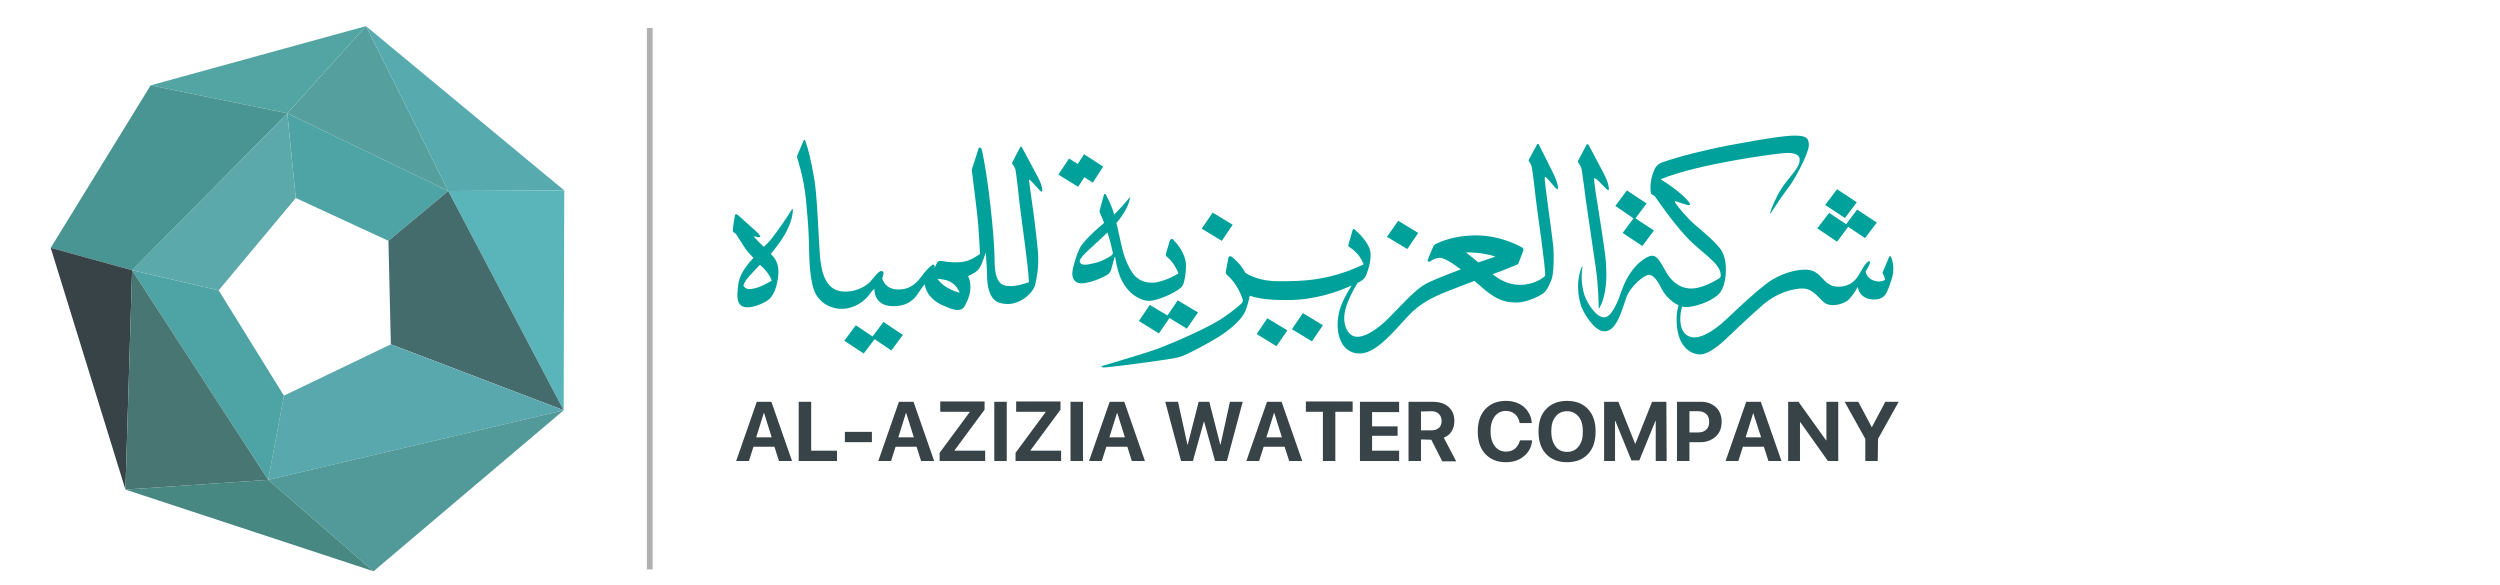 <?xml version="1.0" encoding="utf-8"?>
<!-- Generator: Adobe Illustrator 22.0.1, SVG Export Plug-In . SVG Version: 6.00 Build 0)  -->
<svg version="1.1" id="Layer_1" xmlns="http://www.w3.org/2000/svg" xmlns:xlink="http://www.w3.org/1999/xlink" x="0px" y="0px"
	 viewBox="0 0 823.2 192.7" style="enable-background:new 0 0 823.2 192.7;" xml:space="preserve">
<style type="text/css">
	.st0{fill:#B1B1B1;}
	.st1{fill:#384347;}
	.st2{fill:#00A19B;}
	.st3{fill:#57ABAF;}
	.st4{fill:#559F9F;}
	.st5{fill:#52A5A2;}
	.st6{fill:#4EA4A4;}
	.st7{fill:#59B5B9;}
	.st8{fill:#456C6D;}
	.st9{fill:#D0D5E2;}
	.st10{fill:#529999;}
	.st11{fill:#478882;}
	.st12{fill:#5CA9AB;}
	.st13{fill:#489593;}
	.st14{fill:#59A8AD;}
	.st15{fill:#477673;}
</style>
<rect x="213" y="9.2" class="st0" width="1.9" height="178.3"/>
<g>
	<g>
		<path class="st1" d="M256.5,151.8l-1.5-4.7h-6.9l-1.5,4.7h-4.2l6.8-19.5h4.8l6.8,19.5H256.5z M251.5,136l-2.5,8h5.1l-2.5-8H251.5z
			"/>
		<path class="st1" d="M275.6,148.4v3.4h-12.6v-19.5h4.1v16.1L275.6,148.4L275.6,148.4z"/>
		<path class="st1" d="M287.1,145.6h-8.9v-3.4h8.9V145.6z"/>
		<path class="st1" d="M303.3,151.8l-1.5-4.7h-6.9l-1.5,4.7h-4.2l6.8-19.5h4.8l6.8,19.5H303.3z M298.3,136l-2.5,8h5.1l-2.5-8H298.3z
			"/>
		<path class="st1" d="M309.4,151.8v-2.7l9.9-13.4v-0.1h-9.7v-3.4h14.6v2.7l-9.9,13.4v0.1h10.1v3.4L309.4,151.8L309.4,151.8z"/>
		<path class="st1" d="M331.5,151.8h-4.1v-19.5h4.1V151.8z"/>
		<path class="st1" d="M334.4,151.8v-2.7l9.9-13.4v-0.1h-9.7v-3.4h14.6v2.7l-9.9,13.4v0.1h10.1v3.4L334.4,151.8L334.4,151.8z"/>
		<path class="st1" d="M356.6,151.8h-4.1v-19.5h4.1V151.8z"/>
		<path class="st1" d="M372.7,151.8l-1.5-4.7h-6.9l-1.5,4.7h-4.2l6.8-19.5h4.8l6.8,19.5H372.7z M367.8,136l-2.5,8h5.1l-2.5-8H367.8z
			"/>
		<path class="st1" d="M396.5,138.5l-3.7,13.3h-3.9l-5.2-19.5h4.2l3.1,14.1h0.1l3.6-14.1h3.5l3.6,14.1h0.1l3.1-14.1h4.2l-5.2,19.5
			h-3.9l-3.7-13.3H396.5z"/>
		<path class="st1" d="M424.5,151.8l-1.5-4.7h-6.9l-1.5,4.7h-4.2l6.8-19.5h4.8l6.8,19.5H424.5z M419.5,136l-2.5,8h5.1l-2.5-8H419.5z
			"/>
		<path class="st1" d="M439.7,151.8h-4.1v-16.2H430v-3.4h15.4v3.4h-5.7V151.8z"/>
		<path class="st1" d="M460.7,148.4v3.4h-12.9v-19.5h12.9v3.4h-8.9v4.7h8.4v3.1h-8.4v4.9H460.7z"/>
		<path class="st1" d="M467.9,144.7v7.1h-4.1v-19.5h8c2.2,0,4,0.6,5.2,1.7s1.9,2.6,1.9,4.6c0,1.3-0.3,2.4-0.9,3.4
			c-0.6,1-1.5,1.7-2.6,2.1l4.1,7.8h-4.6l-3.6-7.1L467.9,144.7L467.9,144.7z M467.9,135.5v6.2h3.5c1,0,1.8-0.3,2.4-0.8
			s0.9-1.3,0.9-2.3c0-0.9-0.3-1.7-0.9-2.3c-0.6-0.6-1.4-0.9-2.4-0.9L467.9,135.5L467.9,135.5z"/>
		<path class="st1" d="M495.9,152.2c-2.9,0-5.1-0.9-6.8-2.7s-2.5-4.3-2.5-7.4c0-3.1,0.8-5.6,2.5-7.4c1.7-1.8,3.9-2.7,6.8-2.7
			c1.5,0,3,0.3,4.2,0.9c1.3,0.6,2.3,1.5,3,2.6c0.8,1.1,1.2,2.4,1.3,3.8h-4c-0.2-1.2-0.7-2.2-1.5-2.9s-1.9-1.1-3-1.1
			c-1.5,0-2.8,0.6-3.7,1.8c-0.9,1.2-1.4,2.8-1.4,4.9c0,2.1,0.5,3.7,1.4,4.9c0.9,1.2,2.1,1.8,3.7,1.8c1.2,0,2.2-0.3,3-1
			s1.3-1.6,1.6-2.7h4c-0.2,2.2-1.1,3.9-2.7,5.2C500.3,151.5,498.3,152.2,495.9,152.2z"/>
		<path class="st1" d="M509.1,134.7c1.7-1.8,4-2.7,6.9-2.7s5.2,0.9,6.9,2.7s2.5,4.3,2.5,7.4c0,3.1-0.8,5.6-2.5,7.4
			c-1.7,1.8-4,2.7-6.9,2.7c-2.9,0-5.2-0.9-6.9-2.7s-2.5-4.3-2.5-7.4C506.6,138.9,507.4,136.5,509.1,134.7z M519.8,137.2
			c-1-1.2-2.2-1.8-3.8-1.8s-2.9,0.6-3.8,1.8c-1,1.2-1.4,2.8-1.4,4.9c0,2,0.5,3.7,1.4,4.9c0.9,1.2,2.2,1.8,3.8,1.8
			c1.6,0,2.9-0.6,3.8-1.8c1-1.2,1.4-2.8,1.4-4.9S520.8,138.4,519.8,137.2z"/>
		<path class="st1" d="M548.8,151.8h-3.6v-13.2h-0.1l-5.3,13h-2.6l-5.3-13h-0.1v13.2h-3.6v-19.5h4.7l5.5,13.8h0.1l5.5-13.8h4.7
			L548.8,151.8L548.8,151.8z"/>
		<path class="st1" d="M552.2,132.3h7.9c2,0,3.6,0.6,4.9,1.8c1.3,1.2,1.9,2.8,1.9,4.8c0,2-0.6,3.6-1.9,4.8s-3,1.9-5,1.9h-3.7v6.2
			h-4.1L552.2,132.3L552.2,132.3z M556.3,135.5v6.9h2.8c1.2,0,2.1-0.3,2.7-0.9c0.7-0.6,1-1.5,1-2.6s-0.3-2-1-2.6
			c-0.7-0.6-1.5-0.9-2.7-0.9H556.3z"/>
		<path class="st1" d="M582.3,151.8l-1.5-4.7h-6.9l-1.5,4.7h-4.2l6.8-19.5h4.8l6.8,19.5H582.3z M577.3,136l-2.5,8h5.1L577.3,136
			L577.3,136z"/>
		<path class="st1" d="M592.7,151.8h-3.9v-19.5h3.4l9.1,12.7h0.1v-12.7h3.9v19.5h-3.4l-9.1-12.8h-0.1L592.7,151.8L592.7,151.8z"/>
		<path class="st1" d="M618.3,151.8h-4.1v-7.3l-6.8-12.2h4.5l4.4,8.3h0.1l4.4-8.3h4.4l-6.8,12.2L618.3,151.8L618.3,151.8z"/>
	</g>
	<g>
		<path class="st2" d="M555.1,95.3c-1.7,2.8-2.9,6.1-3,8.8c-0.4,9.3,4,12.4,7.4,12.6s7.9-4.2,10-6.2c2.1-2,6.9-6.6,11.2-10.3
			c4.3-3.7,9.6-5.3,13.2-5.2c3.6,0.2,5.6,4.2,7.4,5c2.5,1.2,5.7-0.1,6.9-0.9c1.2-0.8,2.6-3.1,3-3.7c0.3-0.7,0.6-0.9,0.6-0.9
			c-0.1,0.6,0.7,3.9,4.9,4.1s4.7-2.4,6-6.1c1.4-3.8,0.5-6.8-0.1-8c-0.1-0.2-0.4-0.2-0.5,0l-2.2,5.2c0,0.1,0,0.2,0,0.3
			c0.8,1.2,0.8,2.2,0.8,2.2s-1,0.5-2,0.5c-4-0.2-4.4-3.3-4.4-3.3c1.8-2.8,1.5-3.3,1.3-3.4c-0.2-0.1-0.4,0-1.1,0.7s-1.1,1.7-2.6,4.1
			s-3.7,3.7-6.9,3.6c-4.9-0.2-4.9-5.3-10.1-5.6c-3.6-0.2-9.2,1.5-13.1,4.5s-7.5,6.3-13.1,11.6c-5.6,5.3-9.2,6.3-11,6.2
			c-1.8-0.1-4.6-1.2-4.4-6.7c0.1-3.2,1.7-6.6,3-8.7L555.1,95.3z"/>
		<path class="st2" d="M546.9,59.1c0,0,0-0.1,0-0.1c12.6-5.2,38.2-8.4,39.7-8.5c1.6-0.2,6.1-0.6,6,2.2s-3.2,5.1-6,9.4
			c-2,3.1-3.3,6.5-3.8,8.1c0,0.1,0.2,0.2,0.2,0.1c1-1.5,3.2-5,6-8.7c2.2-2.8,6.5-11.1,6.6-13.6c0.1-2.6-0.8-3.6-6.1-3.3
			s-19.4,3-23,3.7c-3.3,0.7-12.4,2.7-19.3,5.1c-1,0.4-1.8,1.1-2.3,2c-0.8,1.7-1.8,4.8-1.3,8.1c0,0.1,0.1,0.3,0.2,0.3
			c0.3,0.2,0.9,0.5,1.3,1c0.5,0.7,5.2,7.7,10.2,13.1c5,5.4,11.5,8.7,11.3,12.8c0,0.7-0.6,1-2.9,2.2c-2.3,1.2-5,2.1-7.2,2
			c-2.2-0.1-5.5-1.1-8.1-5.8c-1.9-3.4-2.8-4.9-4.3-5c-1.5-0.1-7,2.8-10,11.2c-1.4,4-3.4,9.2-6,9.1c-2.6-0.1-5.5-4.7-6.4-7.4
			c-0.8-2.5-1.2-6.1-0.6-9.2c0-0.1-0.2-0.2-0.2-0.1c-0.8,1.8-2.2,6.3-0.4,12.5c0.6,2.3,4.3,8.7,7.7,8.8c4.2,0.2,6-7.5,7.3-11.1
			c1.5-4,6.1-7.6,7.5-7.5c1.2,0.1,2.4,1.1,4.1,4.5c1.7,3.4,5.2,6,7.9,6.1s8.2-1.6,10.9-4.2c2.7-2.5,3.4-11.1,0.7-14.8
			c-2.8-3.7-7.9-7.3-10.3-9.8c-2.5-2.6-5-5.6-4.8-6c0.2-0.3,4,1.5,4.8,1.2C557.4,67.2,553,62.8,546.9,59.1"/>
		<polygon class="st2" points="614.1,78.4 607.7,74.1 611.5,69 618,73.3 		"/>
		<polygon class="st2" points="607.5,71.8 601,67.5 604.9,62.3 611.4,66.6 		"/>
		<polygon class="st2" points="604.9,79.6 598.4,75.2 602.3,70.1 608.8,74.4 		"/>
		<polygon class="st2" points="538.3,72.2 531.9,67.8 535.7,62.7 542.2,67 		"/>
		<polygon class="st2" points="540.8,81 534.3,76.7 538.1,71.6 544.6,75.9 		"/>
	</g>
	<path class="st2" d="M364.9,120.9c4.4-0.5,21.5-2.6,23.7-3.4c2.5-0.8,11-5.3,14.8-8c3.5-2.6,5.6-4.8,6.6-6.9
		c0.7-1.6,1.3-4.1,1.5-5.2c0,0,0,0,0.1,0c3.8,1.4,9.9,1.4,12.5,1.4c0,0,0,0,0,0c8.6,0,16.2-2.6,21-4.8c-1.6,2.5-3.7,6.2-4.3,9.4
		c-0.9,4.4-0.1,8.6,2,10.9c1.3,1.4,2.9,2.1,4.9,2.1c4.8,0,9.8-5.6,13.9-10.1c0.9-1,1.8-1.9,2.5-2.7c3.5-3.6,7.5-5.7,12.3-7.6
		c3.6-1.4,6.1-2.4,9.1-3.5c0.6,0.6,1.3,1.1,2,1.7c5.9,5.4,9.2,5.4,12.1,5.4c3.1,0,7.4-2.2,8.3-2.8c0.9-0.6,1.8-1.7,2.9-4.5
		c0.9-2.2,0.9-8.2,0.7-10.7c-0.1-1.6-1.5-11.5-1.7-13.2c-0.4-3.4-1.4-10-1.1-10.1c0.6-0.3,3.8,4.5,4.2,4c0.3-0.4,0-2.2-1.2-4.7
		c-1-2.1-4-8.1-5-10c-0.1-0.3-0.5-0.3-0.6,0l-2.7,5c-0.1,0.1-0.1,0.3,0,0.4c0.2,0.3,0.7,1.1,0.9,1.7c0.3,0.9,1.2,8.8,1.4,10.7
		c0.6,5.1,3.2,22.3,3.1,25.4c-0.6,0.6-3.5,3-8.3,3c-3.9,0-6.9-1.8-9-3.5c2.7-1,5.5-2.1,6.4-2.5c0.8-0.3,1.3-0.5,1.5-0.6
		c0.3-0.1,0.5-0.3,0.6-0.5l1.6-4.2c0.1-0.4,0-0.8-0.4-1c-0.7-0.4-6.8-3.9-15-4c0,0-0.1,0-0.1,0c-7.2,0-11.8,2.1-13.3,2.8
		c-0.4,0.2-0.7,0.5-0.8,0.8c-0.8,1.6-1.5,3.7-1.9,4.5c-0.1,0.2,0,0.4,0.2,0.5c0.2,0.1,0.4,0.1,0.6,0c1-0.8,2.4-1.2,3.1-1.2
		c1.4,0,3.7,1.3,7,3.8c-5.1,1.9-9.7,3.8-11.4,4.7c-2.9,1.6-5.8,4.6-8.9,7.8c-1.4,1.4-2.8,2.9-4.2,4.3c-5.2,4.9-8.4,5.4-9.5,5.4
		c-1.1,0-2-0.4-2.7-1.2c-1.3-1.3-1.9-3.7-1.6-6.2c0.3-3.1,2.9-8.2,4.4-10.4c0.1,0,0.9-0.4,0.9-0.5c0.9-0.4,1.5-1.2,1.9-2.1
		c0.7-1.8,1.8-5.3,1.3-7.8c-0.6-2.9-3.7-5.9-5.2-7.2c-0.2-0.2-0.5-0.1-0.6,0.2l-1.4,4.9c-0.1,0.3,0.1,0.7,0.4,0.8
		c3.1,2,4.2,4.6,4.6,5.6c0,0.1,0,0.1-0.1,0.1c-11.5,5.5-20.7,5.5-27.5,5.5h-0.7c-5.8,0-9.4-2-10.4-2.6c-0.1-0.1-0.2-0.2-0.3-0.3
		c-1.4-2.6-3.6-4.6-4.5-5.2c-0.2-0.1-0.4-0.2-0.6-0.1c-0.2,0.1-0.3,0.2-0.4,0.4l-0.9,4.8c0,0.3,0.1,0.6,0.3,0.8
		c3.3,2.8,4.8,6.7,5.3,8.2c0.1,0.4,0,0.9-0.3,1.2c-0.8,0.8-2.3,2.1-5.4,4.3c-5.2,3.8-18.2,9.2-22.2,10.7c-3.5,1.3-12.3,3.9-17.7,5.5
		C362.3,120.6,362,121.2,364.9,120.9z M486.8,86.4c-1.5-1.2-3.2-2.6-4.1-3.3c0,0,0,0,0.1,0c4.9,0,8.2,0.9,9.6,1.4
		C490.7,85.1,488.8,85.7,486.8,86.4z"/>
	<path class="st2" d="M264.6,46.3l-2.2,5.2l0,0.1c0,0.1,2.3,6.7,3,14.3c0.8,8.3,0.9,11.4,1,14.9l0,1.1c0.1,4,0.3,10.1,1.7,13.8
		c2.1,5.3,7.3,6,8.8,6c2.8,0.1,6.6-1.2,9.2-4.5c0.1-0.1,0.2-0.3,0.3-0.4c0.4-0.5,0.8-1.1,1.5-1.7c0.1,3.5,2.1,5.6,5.9,5.7
		c3.8,0.2,6.7-1.3,8.6-4.3l0.1-0.2c0.1-0.1,0.1-0.2,0.3-0.4c0.4-0.6,1.1-1.7,1.7-2.3c0.2,1.4,1,4.5,5.4,6.7c3.1,1.5,5.2,2.1,6.5,1.6
		c0.6-0.2,1.1-0.7,1.4-1.4c0.1-0.2,0.2-0.4,0.3-0.6c0.8-1.6,2.4-5,0.7-9c0.6-0.3,2.3-1.1,2.9-1.7c1.1-1,1.5-2.1,2.1-3.8
		c0.3-0.8,0.6-1.6,0.8-2.3c0.1,1.7,0.3,4.5,0.4,6.3l0,0.5c0,2.3,0.1,6.7,2.5,8.9c1,0.9,2.4,1.2,4,1.3c4.2,0.2,8.7-3.4,9.4-6.5
		c0.5-2.3,1.2-5.5,0.9-10.4c-0.1-1.6-1.3-12.2-1.6-13.9c-0.5-3.3-1.4-10.1-1.4-10.1c0.6-0.3,4,4.5,4.3,3.9c0.3-0.4,0-2.2-1.3-4.7
		c-1.1-2.1-4.3-8-5.3-9.9c-0.1-0.3-0.5-0.3-0.6,0l-2.6,5c-0.1,0.1-0.1,0.3,0,0.4c0.2,0.3,0.7,1,1,1.7c0.3,0.9,1.2,9.3,1.4,11.2
		c1.1,9,2.9,20.8,3.1,26.1c-0.8,0.3-3.9,1.4-6.4,1.3c-2.6-0.1-4.9-0.9-4.9-8.7c0-7.2-2.2-28.1-4.3-36.5c-0.1-0.2-0.3-0.4-0.5-0.4
		c-0.3,0-0.5,0.1-0.5,0.4l-2.1,6.5c-0.1,0.2-0.1,0.4-0.1,0.6c0.2,1.7,1.9,14.7,2.1,17.8c0.2,2.9,0.6,8.7,0.6,9.7
		c-0.6,0.4-3.1,2.4-6.2,2.7c-2.4,0.2-4,0-5.4-0.2c-0.6-0.1-1.1-0.2-1.6-0.2c-0.4,0-0.7,0.2-0.8,0.4c-0.2,0.4-0.7,1.2-1,2.1
		c0-0.3,0-0.5,0.1-0.7c0-0.2-0.1-0.4-0.3-0.5s-0.4-0.1-0.6,0.1c-0.6,0.4-1.7,1.4-3,3.1l-0.2,0.3c-1.8,2.3-3.8,4.8-8.3,4.6
		c0,0-0.1,0-0.1,0c-3.8-0.2-4.7-3.2-4.8-3.7c0.1-0.2,0.3-1,0.4-1.4c0.1-0.3,0-0.6-0.2-0.8c-0.1-0.1-0.5-0.3-1,0
		c-0.5,0.2-1.5,1.4-2.7,2.8c-0.2,0.3-0.4,0.5-0.5,0.6c-0.8,0.9-4,3.4-8.6,3.2c-5.1-0.2-7.5-4.3-8-13.1l-0.2-3.2
		c-0.5-9.2-0.8-16.2-1.6-20.9c-1-5.9-2-10-2.9-12.3C265,45.7,264.7,46.1,264.6,46.3z M316,96.4c-1.5-0.4-5.4-1.7-7.3-4.6
		c0.9,0.1,2.9,0.2,4.4,1.1C315,94,315.7,95.7,316,96.4z"/>
	<path class="st2" d="M250.3,78c0.2-0.4-0.7-1.3-2.2-2.6c-1.4-1.2-4.7-4.3-5.4-4.8c-0.1-0.1-0.3-0.1-0.4-0.1
		c-0.1,0.1-0.3,0.2-0.3,0.3c-0.1,0.7-0.7,4.2-0.7,5.2c0,0.2,0.1,0.4,0.3,0.5c0.2,0.1,0.6,0.3,0.9,0.8c0.1,0.2,0.5,0.7,0.9,1.4
		c0.9,1.4,2.1,3.4,2.9,4.3c0.4,0.5,1.1,1.2,1.8,1.9c-2.6,2.8-4.6,5.6-5,8.7c-0.4,3.2-0.5,5.5,0.5,6.6c0.5,0.6,1.2,0.9,2.2,1
		c0.1,0,0.1,0,0.2,0c2.6,0.1,6.6-1.9,7.4-2.8c1.4-1.4,2.2-3.5,2.7-6.4c0.5-3.4,0.3-5.9-2.3-8.4c0.4-0.5,0.9-1,1.3-1.6
		c2.3-2.9,5.8-7.8,6-13c0-0.1-0.2-0.2-0.3-0.1c-1.2,2-4.8,7.3-6.9,9.9c-0.7,0.9-1.6,1.7-2.4,2.5c-1.4-1.3-2.6-2.6-3.4-3.5
		C249,78,250.1,78.3,250.3,78z M251.3,88.2c0.8,0.7,2.4,2.7,2.8,4.2c-0.8,0.5-4.7,2.9-7.6,2.8c-0.7,0-1.6-0.8-1.7-1.1
		c0-0.2,0.2-1.4,2.5-3.8c0.4-0.5,0.9-0.9,1.3-1.4c0.5-0.6,1.1-1.1,1.6-1.7C250.7,87.6,251.1,88,251.3,88.2z"/>
	<path class="st2" d="M519.7,52.8l2.7-5.1c0.1-0.3,0.5-0.3,0.7,0c1,2,4.3,8,5.3,10.1c1.3,2.6,1.5,4.4,1.3,4.8
		c-0.3,0.6-4-4.2-4.7-3.9c-0.4,0.1,1,8.4,1.3,10.2s1.7,10.8,1.9,12.4c0.2,1.6,2.3,13.6-1.6,20.2c0,0.1-0.2,0-0.2,0
		c0-1.3,0-6.5-0.9-13c-1.1-7.5-3-20.6-3.3-22.5c-0.3-1.9-1.2-10.1-1.6-10.9c-0.3-0.6-0.7-1.4-1-1.7
		C519.6,53.1,519.6,52.9,519.7,52.8"/>
	<g>
		<path class="st2" d="M371.9,95.9c-1.3-1.4-3.6-3.8-4.7-11.2c0-0.1-0.2-0.1-0.2,0l-1.1,4c-0.2,0.8-0.7,1.5-1.5,1.9
			c-3.1,1.8-7,2.8-8.6,2.7c-1.8-0.1-2.9-1.6-2.7-3.6s1.3-5.6,2.4-7.9c1.4-3,8-8.4,10.6-10.5c2.2-1.8,5.1-5.4,5.9-6.3
			c0-0.1,0.2,0,0.1,0.1c-0.7,4.3-4.4,8.2-5.4,9.4c-1,1.2-7.2,6.9-7.9,7.5c-0.6,0.6-3.8,3.3-3.2,4.4c0.6,1.1,2.1,0.9,5.3,0.1
			c2.3-0.6,4.2-1.8,5.1-2.4c0.3-0.2,0.5-0.6,0.4-1c-0.2-0.8-0.5-2.3-0.8-3.4c-1.3-4.8-3-8.8-3.5-9.8c-0.1-0.2-0.1-0.4,0-0.6l1.4-5.2
			c0.1-0.3,0.5-0.3,0.6-0.1c2.4,4.5,3,6.7,5,16c0.6,2.7,1.5,6.4,3.7,9.7c2.4,3.7,6.5,3.6,8.3,3.2c3.4-0.8,5.9-2.2,6.8-2.8
			c0.1-0.1,0.1-0.1,0.1-0.2c-0.4-1-1.5-3.5-3.8-5.4c-0.3-0.2-0.4-0.6-0.3-0.9l1.3-4.4c0.1-0.2,0.3-0.4,0.5-0.5
			c0.2-0.1,0.5,0,0.6,0.2c1.2,1.2,4,4.4,4.2,8.1c0.1,2.6-0.4,4.9-0.7,6.1c-0.2,0.8-0.7,1.5-1.4,2c-2.2,1.6-6.7,3.7-9.9,4
			C375.5,99,373,97.1,371.9,95.9z"/>
	</g>
	<polygon class="st2" points="463.4,82 456.7,78 460.4,72.7 467,76.7 	"/>
	<polygon class="st2" points="402.3,79.3 395.7,75.3 399.3,70 405.9,74 	"/>
	<polygon class="st2" points="432,112.4 425.4,108.4 429,103.1 435.6,107.1 	"/>
	<polygon class="st2" points="420.3,114 413.8,110 417.3,104.8 423.9,108.8 	"/>
	<polygon class="st2" points="390.8,108.2 384.2,104.2 387.8,98.9 394.5,102.9 	"/>
	<polygon class="st2" points="381.6,109.8 375,105.7 378.6,100.4 385.3,104.4 	"/>
	
		<rect x="355.3" y="51.6" transform="matrix(0.542 -0.84 0.84 0.542 117.626 326.561)" class="st2" width="6.3" height="7.5"/>
	<polygon class="st2" points="355,61.5 348.5,57.5 352,52.2 358.5,56.2 	"/>
	<polygon class="st2" points="293.5,115.4 287.1,111.1 290.9,106 297.3,110.3 	"/>
	<polygon class="st2" points="284.4,116.4 278,112.2 281.8,107.1 288.2,111.4 	"/>
</g>
<g>
	<g>
		<polygon class="st3" points="185.8,62.7 120.5,8.6 147.6,62.9 		"/>
		<polygon class="st4" points="94.6,37.3 147.6,62.9 120.5,8.6 		"/>
		<polygon class="st5" points="49.6,28.1 94.6,37.3 120.5,8.6 		"/>
		<polygon class="st6" points="97.4,65.2 94.6,37.3 147.6,62.9 127.9,79.3 		"/>
		<polygon class="st7" points="185.6,135.1 147.6,62.9 185.8,62.7 		"/>
		<polygon class="st8" points="128.7,113.4 185.6,135.1 147.6,62.9 127.9,79.3 		"/>
		<polygon class="st9" points="93.5,130.3 88.3,158 185.6,135.1 128.7,113.4 		"/>
		<polygon class="st10" points="123,188.1 88.3,158 185.6,135.1 		"/>
		<polygon class="st6" points="72,95.6 43.5,89 88.3,158 93.5,130.3 		"/>
		<polygon class="st11" points="41.3,161.2 88.3,158 123,188.1 		"/>
		<polygon class="st12" points="43.5,89 72,95.6 97.4,65.2 94.6,37.3 		"/>
		<polygon class="st13" points="49.6,28.1 16.7,81.6 43.5,89 94.6,37.3 		"/>
		<polygon class="st1" points="41.3,161.2 43.5,89 16.7,81.6 		"/>
		<g>
			<g>
				<polygon class="st14" points="93.5,130.3 88.3,158 185.6,135.1 128.7,113.4 				"/>
			</g>
		</g>
	</g>
	<g>
		<g>
			<polygon class="st15" points="43.5,89 88.3,158 41.3,161.2 			"/>
		</g>
	</g>
</g>
</svg>
